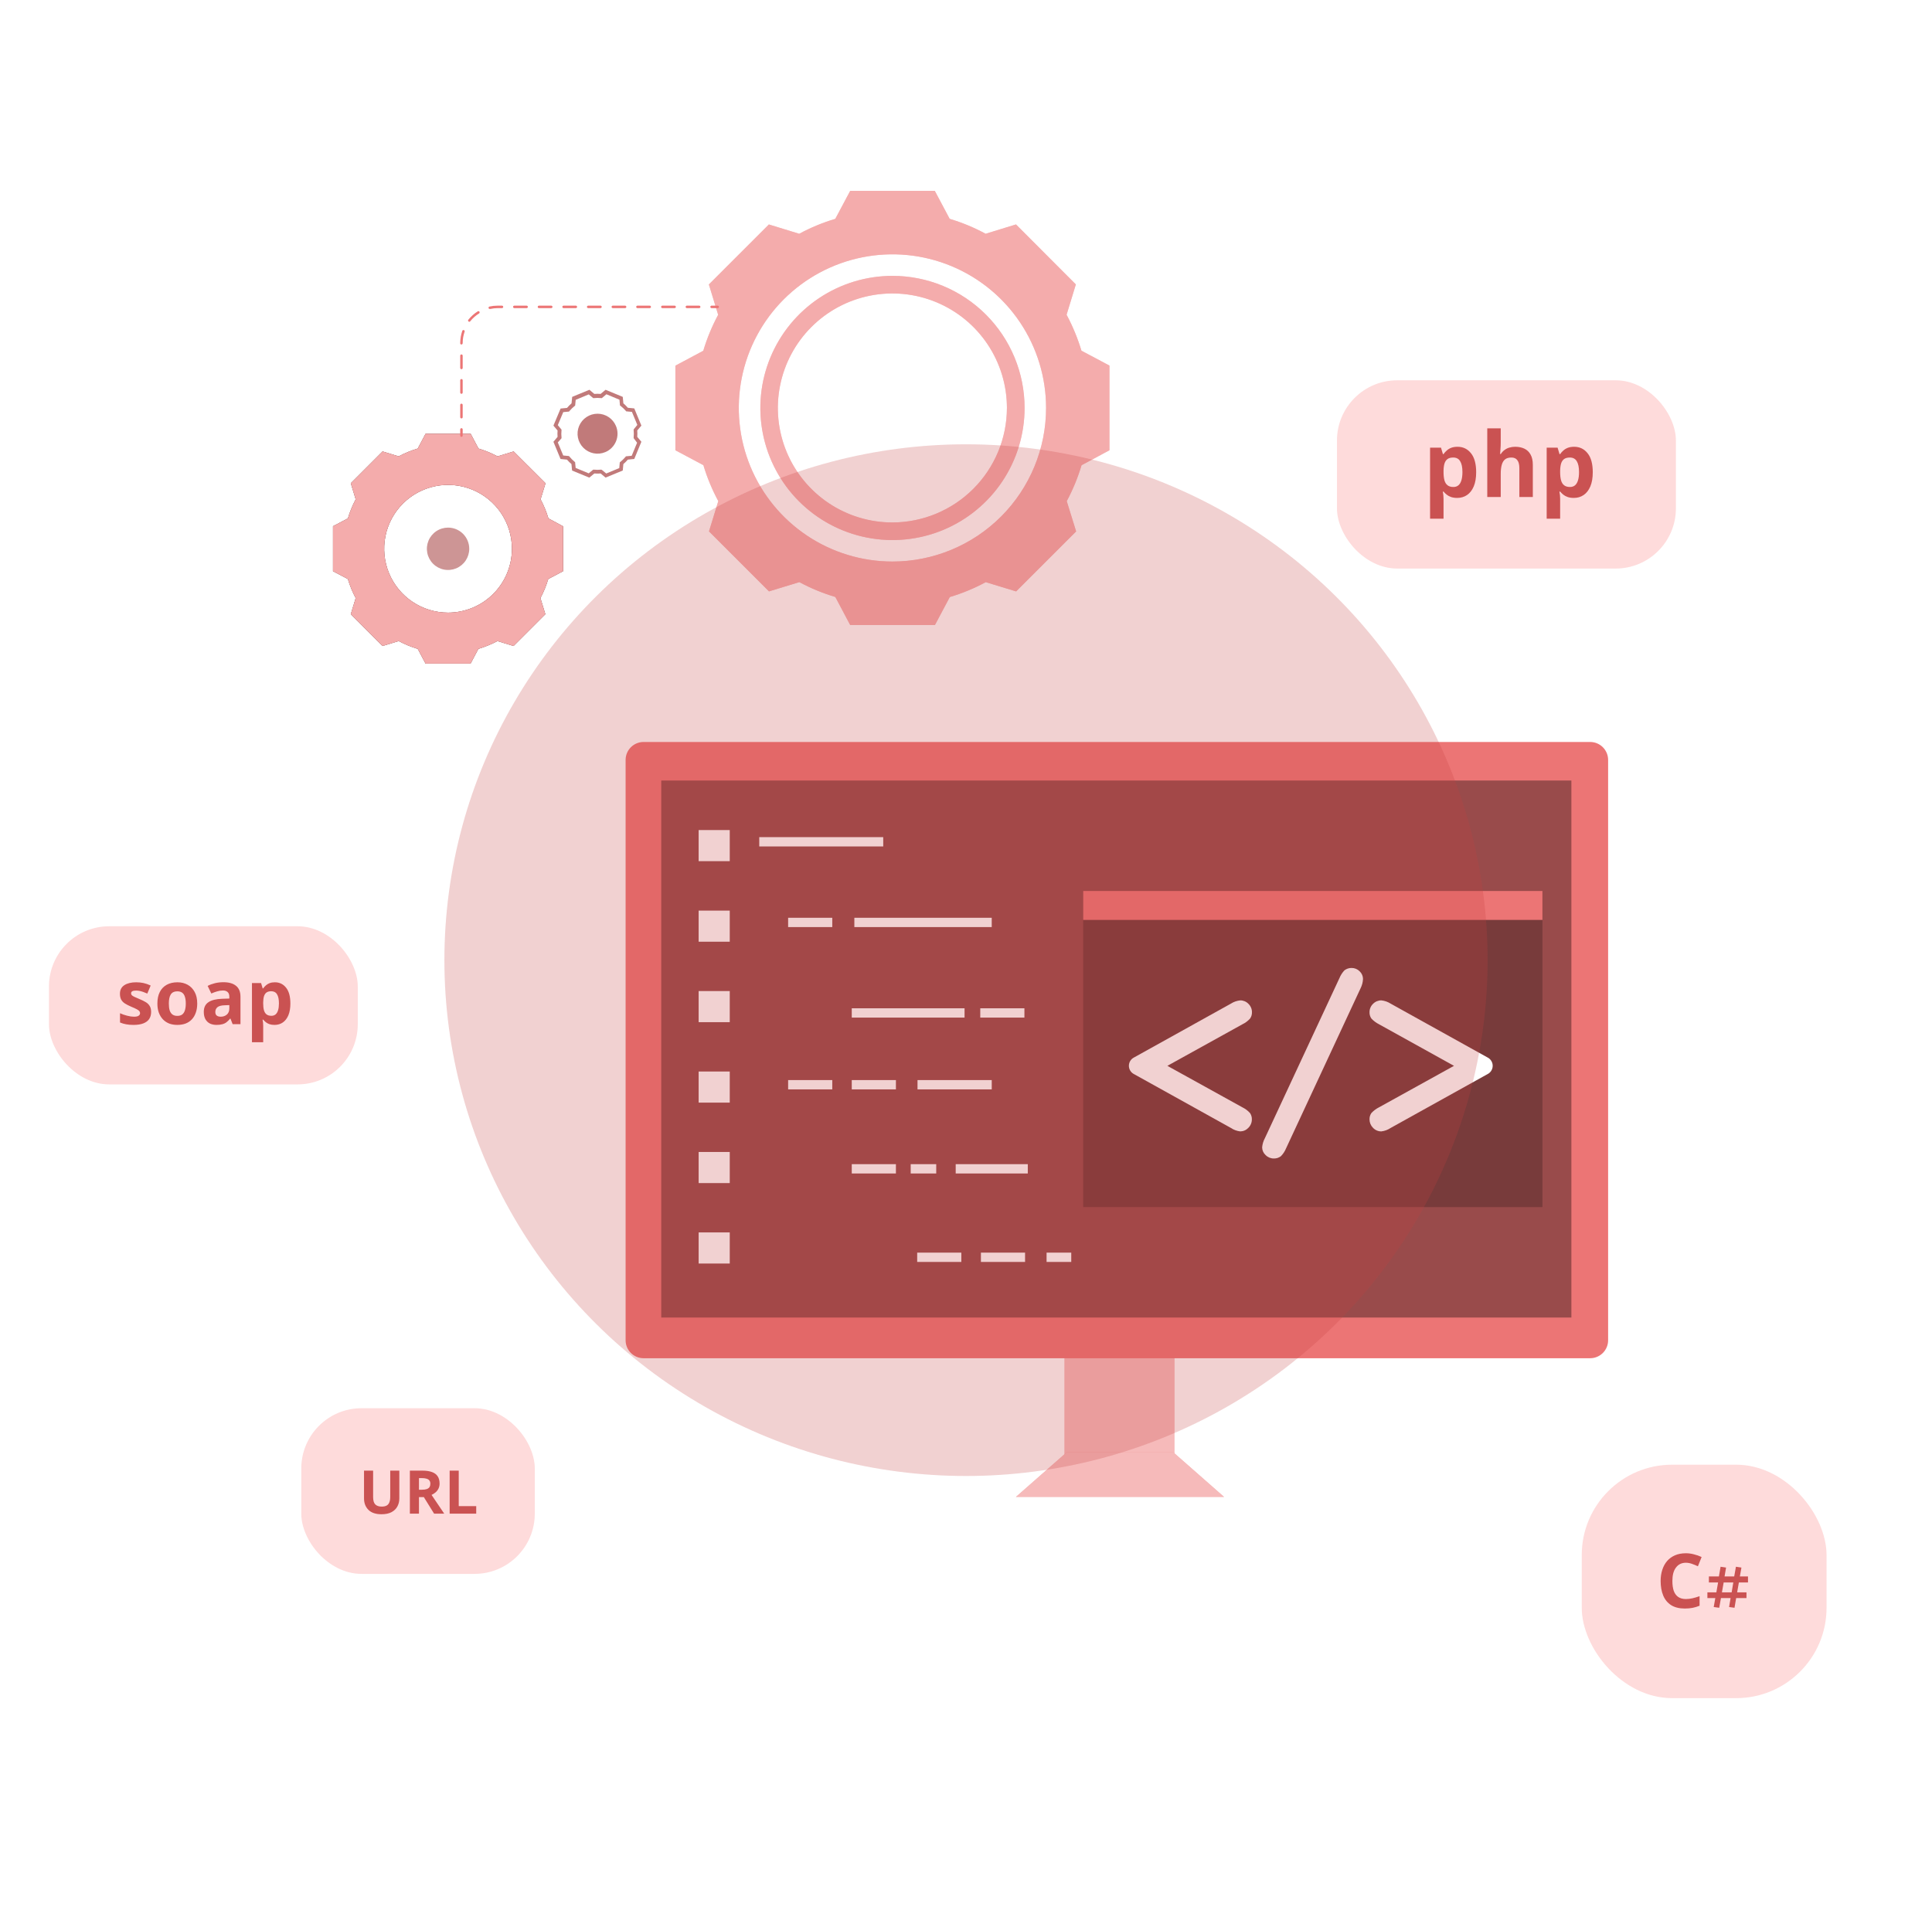 <svg width="513" height="510" viewBox="0 0 513 510" fill="none" xmlns="http://www.w3.org/2000/svg">
<path d="M287.157 93.142C286.158 89.835 284.835 86.636 283.208 83.589L285.667 75.539L269.775 59.606L261.712 62.086C258.675 60.439 255.476 59.111 252.165 58.123L248.217 50.69H225.751L221.795 58.123C218.474 59.112 215.263 60.439 212.214 62.086L204.157 59.613L188.224 75.546L190.69 83.603C189.055 86.646 187.732 89.846 186.742 93.156L179.336 97.112V119.585L186.769 123.54C187.759 126.849 189.084 130.048 190.725 133.086L188.259 141.129L204.192 157.063L212.249 154.603C215.29 156.24 218.491 157.561 221.802 158.545L225.751 165.999H248.251L252.2 158.566C255.508 157.574 258.706 156.248 261.746 154.61L269.81 157.07L285.743 141.136L283.249 133.1C284.875 130.057 286.193 126.859 287.184 123.554L294.59 119.585V97.091L287.157 93.142ZM236.959 149.138C228.891 149.136 221.004 146.742 214.296 142.259C207.588 137.775 202.36 131.403 199.273 123.948C196.187 116.494 195.38 108.291 196.955 100.378C198.53 92.465 202.416 85.196 208.121 79.491C213.827 73.787 221.096 69.902 229.01 68.328C236.923 66.754 245.126 67.563 252.58 70.651C260.034 73.739 266.405 78.968 270.888 85.677C275.37 92.385 277.763 100.273 277.763 108.341C277.761 119.162 273.461 129.538 265.809 137.189C258.157 144.84 247.78 149.138 236.959 149.138Z" fill="#EC7575"/>
<path d="M236.962 73.267C230.024 73.27 223.243 75.33 217.476 79.186C211.708 83.043 207.214 88.522 204.561 94.933C201.908 101.343 201.215 108.397 202.57 115.201C203.925 122.005 207.268 128.255 212.174 133.159C217.081 138.064 223.332 141.404 230.137 142.756C236.942 144.109 243.995 143.413 250.404 140.758C256.813 138.102 262.292 133.606 266.146 127.837C270 122.068 272.057 115.286 272.057 108.348C272.057 103.74 271.149 99.177 269.385 94.92C267.621 90.663 265.036 86.795 261.777 83.537C258.518 80.279 254.649 77.696 250.391 75.933C246.133 74.171 241.57 73.265 236.962 73.267ZM236.962 138.76C230.947 138.762 225.067 136.979 220.065 133.639C215.063 130.298 211.164 125.549 208.861 119.993C206.557 114.436 205.954 108.322 207.126 102.422C208.298 96.522 211.193 91.103 215.446 86.849C219.698 82.594 225.116 79.697 231.015 78.522C236.914 77.347 243.029 77.948 248.587 80.249C254.144 82.549 258.895 86.446 262.238 91.447C265.581 96.447 267.366 102.326 267.367 108.341C267.351 116.402 264.142 124.127 258.444 129.828C252.746 135.528 245.022 138.74 236.962 138.76Z" fill="#EC7575"/>
<path opacity="0.4" d="M287.157 93.142C286.158 89.835 284.835 86.636 283.208 83.589L285.667 75.539L269.775 59.606L261.712 62.086C258.675 60.439 255.476 59.111 252.165 58.123L248.217 50.69H225.751L221.795 58.123C218.474 59.112 215.263 60.439 212.214 62.086L204.157 59.613L188.224 75.546L190.69 83.603C189.055 86.646 187.732 89.846 186.742 93.156L179.336 97.112V119.585L186.769 123.54C187.759 126.849 189.084 130.048 190.725 133.086L188.259 141.129L204.192 157.063L212.249 154.603C215.29 156.24 218.491 157.561 221.802 158.545L225.751 165.999H248.251L252.2 158.566C255.508 157.574 258.706 156.248 261.746 154.61L269.81 157.07L285.743 141.136L283.249 133.1C284.875 130.057 286.193 126.859 287.184 123.554L294.59 119.585V97.091L287.157 93.142ZM236.959 149.138C228.891 149.136 221.004 146.742 214.296 142.259C207.588 137.775 202.36 131.403 199.273 123.948C196.187 116.494 195.38 108.291 196.955 100.378C198.53 92.465 202.416 85.196 208.121 79.491C213.827 73.787 221.096 69.902 229.01 68.328C236.923 66.754 245.126 67.563 252.58 70.651C260.034 73.739 266.405 78.968 270.888 85.677C275.37 92.385 277.763 100.273 277.763 108.341C277.761 119.162 273.461 129.538 265.809 137.189C258.157 144.84 247.78 149.138 236.959 149.138Z" fill="white"/>
<path opacity="0.4" d="M236.962 73.267C230.024 73.27 223.243 75.33 217.476 79.186C211.708 83.043 207.214 88.522 204.561 94.933C201.908 101.343 201.215 108.397 202.57 115.201C203.925 122.005 207.268 128.255 212.174 133.159C217.081 138.064 223.332 141.404 230.137 142.756C236.942 144.109 243.995 143.413 250.404 140.758C256.813 138.102 262.292 133.606 266.146 127.837C270 122.068 272.057 115.286 272.057 108.348C272.057 103.74 271.149 99.177 269.385 94.92C267.621 90.663 265.036 86.795 261.777 83.537C258.518 80.279 254.649 77.696 250.391 75.933C246.133 74.171 241.57 73.265 236.962 73.267ZM236.962 138.76C230.947 138.762 225.067 136.979 220.065 133.639C215.063 130.298 211.164 125.549 208.861 119.993C206.557 114.436 205.954 108.322 207.126 102.422C208.298 96.522 211.193 91.103 215.446 86.849C219.698 82.594 225.116 79.697 231.015 78.522C236.914 77.347 243.029 77.948 248.587 80.249C254.144 82.549 258.895 86.446 262.238 91.447C265.581 96.447 267.366 102.326 267.367 108.341C267.351 116.402 264.142 124.127 258.444 129.828C252.746 135.528 245.022 138.74 236.962 138.76Z" fill="white"/>
<path d="M145.616 137.68C145.094 135.926 144.398 134.23 143.538 132.616L144.847 128.341L136.388 119.897L132.114 121.206C130.5 120.346 128.803 119.649 127.05 119.128L124.972 115.207H113.001L110.923 119.128C109.169 119.649 107.473 120.346 105.859 121.206L101.584 119.897L93.147 128.341L94.449 132.616C93.591 134.231 92.895 135.927 92.371 137.68L88.422 139.758V151.701L92.371 153.779C92.892 155.532 93.589 157.229 94.449 158.843L93.147 163.118L101.584 171.562L105.859 170.253C107.474 171.11 109.171 171.806 110.923 172.331L113.001 176.245H124.944L127.022 172.331C128.774 171.806 130.471 171.11 132.086 170.253L136.361 171.562L144.805 163.118L143.496 158.843C144.356 157.229 145.052 155.532 145.574 153.779L149.516 151.701V139.779L145.616 137.68ZM118.972 162.709C115.617 162.709 112.337 161.714 109.547 159.85C106.757 157.985 104.582 155.336 103.298 152.236C102.014 149.136 101.678 145.724 102.333 142.433C102.987 139.142 104.603 136.119 106.976 133.747C109.349 131.374 112.372 129.758 115.663 129.104C118.954 128.449 122.365 128.785 125.465 130.069C128.565 131.353 131.215 133.528 133.079 136.318C134.943 139.108 135.938 142.388 135.938 145.743C135.936 150.242 134.148 154.556 130.967 157.738C127.786 160.919 123.471 162.707 118.972 162.709Z" fill="#472323"/>
<path d="M145.616 137.68C145.094 135.926 144.398 134.23 143.538 132.616L144.847 128.341L136.388 119.897L132.114 121.206C130.5 120.346 128.803 119.649 127.05 119.128L124.972 115.207H113.001L110.923 119.128C109.169 119.649 107.473 120.346 105.859 121.206L101.584 119.897L93.147 128.341L94.449 132.616C93.591 134.231 92.895 135.927 92.371 137.68L88.422 139.758V151.701L92.371 153.779C92.892 155.532 93.589 157.229 94.449 158.843L93.147 163.118L101.584 171.562L105.859 170.253C107.474 171.11 109.171 171.806 110.923 172.331L113.001 176.245H124.944L127.022 172.331C128.774 171.806 130.471 171.11 132.086 170.253L136.361 171.562L144.805 163.118L143.496 158.843C144.356 157.229 145.052 155.532 145.574 153.779L149.516 151.701V139.779L145.616 137.68ZM118.972 162.709C115.617 162.709 112.337 161.714 109.547 159.85C106.757 157.985 104.582 155.336 103.298 152.236C102.014 149.136 101.678 145.724 102.333 142.433C102.987 139.142 104.603 136.119 106.976 133.747C109.349 131.374 112.372 129.758 115.663 129.104C118.954 128.449 122.365 128.785 125.465 130.069C128.565 131.353 131.215 133.528 133.079 136.318C134.943 139.108 135.938 142.388 135.938 145.743C135.936 150.242 134.148 154.556 130.967 157.738C127.786 160.919 123.471 162.707 118.972 162.709Z" fill="#EC7575"/>
<path d="M118.973 140.125C117.86 140.125 116.773 140.455 115.848 141.073C114.923 141.691 114.202 142.57 113.776 143.598C113.35 144.625 113.239 145.756 113.456 146.848C113.673 147.939 114.209 148.941 114.995 149.728C115.782 150.514 116.784 151.05 117.875 151.267C118.967 151.484 120.098 151.373 121.126 150.947C122.153 150.521 123.032 149.8 123.65 148.875C124.268 147.95 124.598 146.863 124.598 145.75C124.598 144.258 124.005 142.828 122.95 141.773C121.896 140.718 120.465 140.125 118.973 140.125Z" fill="#C17A7A"/>
<path opacity="0.4" d="M145.616 137.68C145.094 135.926 144.398 134.23 143.538 132.616L144.847 128.341L136.388 119.897L132.114 121.206C130.5 120.346 128.803 119.649 127.05 119.128L124.972 115.207H113.001L110.923 119.128C109.169 119.649 107.473 120.346 105.859 121.206L101.584 119.897L93.147 128.341L94.449 132.616C93.591 134.231 92.895 135.927 92.371 137.68L88.422 139.758V151.701L92.371 153.779C92.892 155.532 93.589 157.229 94.449 158.843L93.147 163.118L101.584 171.562L105.859 170.253C107.474 171.11 109.171 171.806 110.923 172.331L113.001 176.245H124.944L127.022 172.331C128.774 171.806 130.471 171.11 132.086 170.253L136.361 171.562L144.805 163.118L143.496 158.843C144.356 157.229 145.052 155.532 145.574 153.779L149.516 151.701V139.779L145.616 137.68ZM118.972 162.709C115.617 162.709 112.337 161.714 109.547 159.85C106.757 157.985 104.582 155.336 103.298 152.236C102.014 149.136 101.678 145.724 102.333 142.433C102.987 139.142 104.603 136.119 106.976 133.747C109.349 131.374 112.372 129.758 115.663 129.104C118.954 128.449 122.365 128.785 125.465 130.069C128.565 131.353 131.215 133.528 133.079 136.318C134.943 139.108 135.938 142.388 135.938 145.743C135.936 150.242 134.148 154.556 130.967 157.738C127.786 160.919 123.471 162.707 118.972 162.709Z" fill="white"/>
<path opacity="0.2" d="M118.878 139.592C117.576 139.592 116.303 139.954 115.22 140.633C114.137 141.311 113.293 142.275 112.794 143.403C112.296 144.532 112.165 145.773 112.42 146.97C112.674 148.168 113.301 149.268 114.222 150.132C115.143 150.995 116.316 151.583 117.594 151.821C118.871 152.059 120.195 151.937 121.398 151.47C122.602 151.003 123.63 150.211 124.354 149.196C125.077 148.181 125.464 146.987 125.464 145.766C125.464 144.129 124.77 142.558 123.535 141.401C122.3 140.243 120.625 139.592 118.878 139.592Z" fill="white"/>
<path d="M156.475 126.851L151.902 124.967L151.736 123.249C151.309 122.888 150.91 122.494 150.545 122.071L148.84 121.898L146.949 117.333L148.051 116.023C148.002 115.463 148.002 114.9 148.051 114.34L146.949 113.038L148.854 108.5L150.558 108.334C150.929 107.897 151.332 107.49 151.764 107.114L151.93 105.403L156.502 103.519L157.805 104.614C158.365 104.572 158.928 104.572 159.488 104.614L160.79 103.519L165.363 105.403L165.522 107.114C165.946 107.481 166.345 107.877 166.714 108.299L168.418 108.465L170.302 113.031L169.207 114.333C169.256 114.893 169.256 115.456 169.207 116.016L170.302 117.326L168.418 121.891L166.714 122.064C166.348 122.49 165.95 122.886 165.522 123.249L165.363 124.96L160.79 126.844L159.488 125.75C158.93 125.791 158.37 125.791 157.812 125.75L156.475 126.851ZM159.786 124.773L160.971 125.75L164.434 124.316L164.573 122.785L164.739 122.66C165.225 122.266 165.673 121.828 166.076 121.351L166.201 121.191L167.732 121.046L169.166 117.582L168.251 116.363V116.162C168.314 115.533 168.314 114.899 168.251 114.271V114.042L169.228 112.85L167.794 109.387L166.27 109.248L166.139 109.082C165.731 108.614 165.279 108.187 164.788 107.807L164.621 107.676L164.483 106.152L161.019 104.711L159.814 105.729H159.613C158.984 105.66 158.35 105.66 157.722 105.729H157.514L156.329 104.745L152.865 106.186L152.72 107.71L152.567 107.842C152.076 108.229 151.626 108.666 151.224 109.144L151.092 109.31L149.561 109.449L148.113 112.913L149.097 114.097V114.298C149.027 114.927 149.027 115.561 149.097 116.19V116.397L148.113 117.506L149.554 120.97L151.078 121.115L151.21 121.267C151.607 121.761 152.055 122.211 152.547 122.611L152.706 122.736L152.852 124.274L156.315 125.708L157.507 124.731H157.708C158.337 124.794 158.97 124.794 159.599 124.731L159.786 124.773Z" fill="#C17A7A"/>
<path d="M160.698 120.083C159.728 120.486 158.661 120.592 157.631 120.388C156.601 120.184 155.655 119.68 154.912 118.938C154.169 118.196 153.663 117.25 153.458 116.22C153.253 115.191 153.357 114.123 153.759 113.153C154.161 112.183 154.841 111.354 155.714 110.771C156.587 110.187 157.613 109.876 158.663 109.876C159.713 109.877 160.74 110.188 161.612 110.772C162.485 111.356 163.165 112.185 163.566 113.156C163.833 113.799 163.971 114.488 163.972 115.184C163.972 115.88 163.836 116.569 163.57 117.212C163.305 117.855 162.915 118.44 162.423 118.933C161.932 119.425 161.348 119.816 160.705 120.083H160.698Z" fill="#C17A7A"/>
<path d="M122.529 116.024C122.442 116.024 122.36 115.989 122.298 115.928C122.237 115.867 122.203 115.784 122.203 115.698V114.042C122.203 113.956 122.237 113.873 122.298 113.812C122.36 113.751 122.442 113.717 122.529 113.717C122.615 113.717 122.698 113.751 122.759 113.812C122.82 113.873 122.854 113.956 122.854 114.042V115.67C122.858 115.715 122.853 115.761 122.838 115.803C122.823 115.846 122.8 115.886 122.769 115.919C122.739 115.952 122.701 115.978 122.66 115.997C122.619 116.015 122.574 116.024 122.529 116.024Z" fill="#EC7575"/>
<path d="M122.529 111.126C122.442 111.126 122.36 111.092 122.298 111.031C122.237 110.97 122.203 110.887 122.203 110.801V107.531C122.203 107.444 122.237 107.362 122.298 107.3C122.36 107.239 122.442 107.205 122.529 107.205C122.615 107.205 122.698 107.239 122.759 107.3C122.82 107.362 122.854 107.444 122.854 107.531V110.801C122.854 110.887 122.82 110.97 122.759 111.031C122.698 111.092 122.615 111.126 122.529 111.126ZM122.529 104.587C122.442 104.587 122.36 104.552 122.298 104.491C122.237 104.43 122.203 104.347 122.203 104.261V100.991C122.203 100.905 122.237 100.822 122.298 100.761C122.36 100.7 122.442 100.665 122.529 100.665C122.615 100.665 122.698 100.7 122.759 100.761C122.82 100.822 122.854 100.905 122.854 100.991V104.261C122.854 104.347 122.82 104.43 122.759 104.491C122.698 104.552 122.615 104.587 122.529 104.587ZM122.529 98.054C122.442 98.052 122.359 98.016 122.298 97.954C122.237 97.892 122.203 97.808 122.203 97.721V94.458C122.203 94.372 122.237 94.289 122.298 94.228C122.36 94.167 122.442 94.133 122.529 94.133C122.615 94.133 122.698 94.167 122.759 94.228C122.82 94.289 122.854 94.372 122.854 94.458V97.721C122.854 97.808 122.82 97.892 122.759 97.954C122.699 98.016 122.616 98.052 122.529 98.054ZM122.529 91.493C122.487 91.496 122.445 91.49 122.406 91.476C122.366 91.462 122.33 91.44 122.3 91.412C122.269 91.383 122.245 91.349 122.228 91.31C122.212 91.272 122.203 91.23 122.203 91.189V91.14C122.203 90.027 122.388 88.922 122.75 87.87C122.78 87.79 122.84 87.723 122.918 87.686C122.995 87.648 123.084 87.642 123.166 87.669C123.207 87.683 123.245 87.704 123.278 87.732C123.31 87.761 123.337 87.795 123.356 87.834C123.374 87.873 123.385 87.915 123.387 87.958C123.389 88.002 123.382 88.045 123.367 88.085C123.027 89.068 122.853 90.1 122.854 91.14C122.855 91.229 122.821 91.315 122.761 91.381C122.7 91.446 122.618 91.486 122.529 91.493ZM124.607 85.453C124.534 85.454 124.463 85.429 124.406 85.383C124.372 85.357 124.344 85.324 124.323 85.287C124.302 85.25 124.289 85.209 124.284 85.166C124.279 85.124 124.282 85.081 124.293 85.039C124.305 84.998 124.324 84.96 124.351 84.926C125.055 84.044 125.903 83.288 126.858 82.689C126.895 82.666 126.935 82.65 126.978 82.643C127.02 82.636 127.063 82.638 127.105 82.647C127.147 82.657 127.186 82.675 127.221 82.7C127.256 82.724 127.286 82.756 127.309 82.792C127.331 82.829 127.347 82.869 127.354 82.912C127.361 82.954 127.36 82.997 127.35 83.039C127.34 83.081 127.323 83.12 127.298 83.155C127.273 83.19 127.241 83.22 127.205 83.243C126.312 83.797 125.52 84.5 124.863 85.321C124.814 85.387 124.743 85.434 124.662 85.453H124.607ZM130.045 82.058C129.964 82.059 129.886 82.029 129.826 81.975C129.766 81.922 129.728 81.848 129.719 81.767C129.71 81.687 129.732 81.606 129.779 81.541C129.827 81.476 129.897 81.43 129.976 81.414C130.685 81.256 131.41 81.177 132.137 81.178H133.294C133.337 81.178 133.379 81.187 133.419 81.203C133.458 81.219 133.494 81.243 133.524 81.274C133.555 81.304 133.579 81.34 133.595 81.379C133.611 81.419 133.62 81.461 133.62 81.504C133.62 81.547 133.611 81.589 133.595 81.628C133.579 81.668 133.555 81.704 133.524 81.734C133.494 81.764 133.458 81.788 133.419 81.805C133.379 81.821 133.337 81.829 133.294 81.829H132.227C131.547 81.83 130.869 81.904 130.204 82.051L130.045 82.058ZM185.597 81.829H182.383C182.297 81.829 182.214 81.795 182.153 81.734C182.092 81.673 182.057 81.59 182.057 81.504C182.057 81.418 182.092 81.335 182.153 81.274C182.214 81.213 182.297 81.178 182.383 81.178H185.653C185.695 81.178 185.738 81.187 185.777 81.203C185.817 81.219 185.853 81.243 185.883 81.274C185.913 81.304 185.937 81.34 185.954 81.379C185.97 81.419 185.978 81.461 185.978 81.504C185.978 81.547 185.97 81.589 185.954 81.628C185.937 81.668 185.913 81.704 185.883 81.734C185.853 81.764 185.817 81.788 185.777 81.805C185.738 81.821 185.695 81.829 185.653 81.829H185.597ZM179.058 81.829H175.871C175.828 81.829 175.786 81.821 175.746 81.805C175.707 81.788 175.671 81.764 175.641 81.734C175.611 81.704 175.587 81.668 175.57 81.628C175.554 81.589 175.545 81.547 175.545 81.504C175.545 81.461 175.554 81.419 175.57 81.379C175.587 81.34 175.611 81.304 175.641 81.274C175.671 81.243 175.707 81.219 175.746 81.203C175.786 81.187 175.828 81.178 175.871 81.178H179.134C179.177 81.178 179.219 81.187 179.258 81.203C179.298 81.219 179.334 81.243 179.364 81.274C179.394 81.304 179.418 81.34 179.435 81.379C179.451 81.419 179.459 81.461 179.459 81.504C179.459 81.547 179.451 81.589 179.435 81.628C179.418 81.668 179.394 81.704 179.364 81.734C179.334 81.764 179.298 81.788 179.258 81.805C179.219 81.821 179.177 81.829 179.134 81.829H179.058ZM172.525 81.829H169.255C169.169 81.829 169.086 81.795 169.025 81.734C168.964 81.673 168.93 81.59 168.93 81.504C168.93 81.418 168.964 81.335 169.025 81.274C169.086 81.213 169.169 81.178 169.255 81.178H172.525C172.568 81.178 172.61 81.187 172.65 81.203C172.689 81.219 172.725 81.243 172.755 81.274C172.785 81.304 172.809 81.34 172.826 81.379C172.842 81.419 172.851 81.461 172.851 81.504C172.851 81.547 172.842 81.589 172.826 81.628C172.809 81.668 172.785 81.704 172.755 81.734C172.725 81.764 172.689 81.788 172.65 81.805C172.61 81.821 172.568 81.829 172.525 81.829ZM165.985 81.829H162.716C162.629 81.829 162.546 81.795 162.485 81.734C162.424 81.673 162.39 81.59 162.39 81.504C162.39 81.418 162.424 81.335 162.485 81.274C162.546 81.213 162.629 81.178 162.716 81.178H165.985C166.028 81.178 166.07 81.187 166.11 81.203C166.149 81.219 166.185 81.243 166.216 81.274C166.246 81.304 166.27 81.34 166.286 81.379C166.303 81.419 166.311 81.461 166.311 81.504C166.311 81.547 166.303 81.589 166.286 81.628C166.27 81.668 166.246 81.704 166.216 81.734C166.185 81.764 166.149 81.788 166.11 81.805C166.07 81.821 166.028 81.829 165.985 81.829ZM159.446 81.829H156.176C156.09 81.829 156.007 81.795 155.946 81.734C155.885 81.673 155.85 81.59 155.85 81.504C155.85 81.418 155.885 81.335 155.946 81.274C156.007 81.213 156.09 81.178 156.176 81.178H159.446C159.488 81.178 159.531 81.187 159.57 81.203C159.61 81.219 159.646 81.243 159.676 81.274C159.706 81.304 159.73 81.34 159.747 81.379C159.763 81.419 159.771 81.461 159.771 81.504C159.771 81.547 159.763 81.589 159.747 81.628C159.73 81.668 159.706 81.704 159.676 81.734C159.646 81.764 159.61 81.788 159.57 81.805C159.531 81.821 159.488 81.829 159.446 81.829ZM152.906 81.829H149.643C149.6 81.829 149.558 81.821 149.519 81.805C149.479 81.788 149.443 81.764 149.413 81.734C149.383 81.704 149.359 81.668 149.342 81.628C149.326 81.589 149.318 81.547 149.318 81.504C149.318 81.461 149.326 81.419 149.342 81.379C149.359 81.34 149.383 81.304 149.413 81.274C149.443 81.243 149.479 81.219 149.519 81.203C149.558 81.187 149.6 81.178 149.643 81.178H152.906C152.949 81.178 152.991 81.187 153.031 81.203C153.07 81.219 153.106 81.243 153.136 81.274C153.167 81.304 153.191 81.34 153.207 81.379C153.223 81.419 153.232 81.461 153.232 81.504C153.232 81.547 153.223 81.589 153.207 81.628C153.191 81.668 153.167 81.704 153.136 81.734C153.106 81.764 153.07 81.788 153.031 81.805C152.991 81.821 152.949 81.829 152.906 81.829ZM146.373 81.829H143.104C143.017 81.829 142.934 81.795 142.873 81.734C142.812 81.673 142.778 81.59 142.778 81.504C142.778 81.418 142.812 81.335 142.873 81.274C142.934 81.213 143.017 81.178 143.104 81.178H146.373C146.416 81.178 146.459 81.187 146.498 81.203C146.538 81.219 146.573 81.243 146.604 81.274C146.634 81.304 146.658 81.34 146.674 81.379C146.691 81.419 146.699 81.461 146.699 81.504C146.699 81.547 146.691 81.589 146.674 81.628C146.658 81.668 146.634 81.704 146.604 81.734C146.573 81.764 146.538 81.788 146.498 81.805C146.459 81.821 146.416 81.829 146.373 81.829ZM139.834 81.829H136.564C136.478 81.829 136.395 81.795 136.334 81.734C136.273 81.673 136.238 81.59 136.238 81.504C136.238 81.418 136.273 81.335 136.334 81.274C136.395 81.213 136.478 81.178 136.564 81.178H139.834C139.877 81.178 139.919 81.187 139.958 81.203C139.998 81.219 140.034 81.243 140.064 81.274C140.094 81.304 140.118 81.34 140.135 81.379C140.151 81.419 140.159 81.461 140.159 81.504C140.159 81.547 140.151 81.589 140.135 81.628C140.118 81.668 140.094 81.704 140.064 81.734C140.034 81.764 139.998 81.788 139.958 81.805C139.919 81.821 139.877 81.829 139.834 81.829Z" fill="#EC7575"/>
<path d="M190.574 81.829H188.939C188.853 81.829 188.77 81.795 188.709 81.734C188.648 81.673 188.613 81.59 188.613 81.504C188.613 81.418 188.648 81.335 188.709 81.274C188.77 81.213 188.853 81.178 188.939 81.178H190.574C190.66 81.178 190.743 81.213 190.804 81.274C190.865 81.335 190.899 81.418 190.899 81.504C190.899 81.59 190.865 81.673 190.804 81.734C190.743 81.795 190.66 81.829 190.574 81.829Z" fill="#EC7575"/>
<path d="M311.829 337.255H282.672V396.485H311.829V337.255Z" fill="#EC7575"/>
<path opacity="0.5" d="M311.829 337.255H282.672V396.485H311.829V337.255Z" fill="white"/>
<path d="M325.014 397.548H269.766L283.244 385.702H311.536L325.014 397.548Z" fill="#EC7575"/>
<path opacity="0.5" d="M325.014 397.548H269.766L283.244 385.702H311.536L325.014 397.548Z" fill="white"/>
<path d="M422.228 197.056H170.89C168.254 197.056 166.117 199.193 166.117 201.829V355.95C166.117 358.587 168.254 360.723 170.89 360.723H422.228C424.864 360.723 427.001 358.587 427.001 355.95V201.829C427.001 199.193 424.864 197.056 422.228 197.056Z" fill="#EC7575"/>
<path opacity="0.5" d="M417.25 207.293H175.582V349.915H417.25V207.293Z" fill="#472323"/>
<path opacity="0.4" d="M409.56 236.625H287.613V320.586H409.56V236.625Z" fill="#472323"/>
<path d="M409.56 236.625H287.613V244.317H409.56V236.625Z" fill="#EC7575"/>
<path d="M309.973 283.07L329.906 294.1C330.667 294.466 331.347 294.979 331.91 295.608C332.249 296.102 332.422 296.691 332.404 297.29C332.405 297.709 332.323 298.124 332.162 298.51C332 298.897 331.763 299.247 331.464 299.541C331.188 299.835 330.855 300.071 330.485 300.232C330.116 300.394 329.716 300.478 329.313 300.48C328.427 300.38 327.578 300.066 326.84 299.565L301.12 285.271C300.708 285.066 300.362 284.75 300.12 284.359C299.878 283.968 299.75 283.518 299.75 283.058C299.75 282.598 299.878 282.147 300.12 281.756C300.362 281.365 300.708 281.049 301.12 280.844L326.84 266.55C327.584 266.07 328.432 265.774 329.313 265.684C329.719 265.678 330.122 265.757 330.497 265.914C330.871 266.072 331.209 266.305 331.489 266.599C331.789 266.887 332.028 267.232 332.189 267.615C332.351 267.998 332.433 268.41 332.429 268.825C332.45 269.425 332.277 270.015 331.934 270.507C331.372 271.136 330.691 271.649 329.931 272.015L309.973 283.07Z" fill="white"/>
<path d="M361.273 262.468L341.489 304.98C341.172 305.752 340.71 306.458 340.128 307.057C339.593 307.476 338.928 307.694 338.249 307.675C337.845 307.682 337.444 307.606 337.07 307.453C336.696 307.3 336.356 307.073 336.073 306.785C335.782 306.527 335.548 306.211 335.386 305.858C335.224 305.504 335.138 305.121 335.133 304.732C335.204 303.865 335.457 303.023 335.875 302.259L355.659 259.772C355.969 259.014 356.413 258.319 356.97 257.719C357.514 257.296 358.185 257.069 358.874 257.076C359.275 257.071 359.672 257.147 360.042 257.3C360.412 257.453 360.747 257.68 361.026 257.967C361.306 258.225 361.529 258.539 361.682 258.888C361.836 259.237 361.915 259.614 361.916 259.995C361.88 260.855 361.661 261.699 361.273 262.468Z" fill="white"/>
<path d="M386.077 283.07L366.144 272.015C365.392 271.635 364.714 271.125 364.141 270.507C363.798 270.015 363.625 269.424 363.646 268.825C363.643 268.41 363.724 267.998 363.886 267.615C364.047 267.232 364.286 266.886 364.586 266.599C364.872 266.305 365.214 266.073 365.592 265.915C365.971 265.758 366.377 265.679 366.787 265.684C367.667 265.778 368.514 266.074 369.26 266.55L394.98 280.844C395.392 281.049 395.738 281.365 395.98 281.756C396.222 282.147 396.35 282.598 396.35 283.058C396.35 283.517 396.222 283.968 395.98 284.359C395.738 284.75 395.392 285.066 394.98 285.271L369.26 299.565C368.519 300.061 367.672 300.374 366.787 300.48C366.369 300.485 365.955 300.402 365.571 300.236C365.188 300.07 364.843 299.824 364.561 299.516C364.269 299.224 364.037 298.877 363.88 298.495C363.723 298.113 363.644 297.703 363.646 297.29C363.628 296.691 363.802 296.102 364.141 295.608C364.714 294.991 365.392 294.48 366.144 294.1L386.077 283.07Z" fill="white"/>
<path d="M193.768 220.451H185.508V228.711H193.768V220.451Z" fill="white"/>
<path d="M193.768 241.844H185.508V250.104H193.768V241.844Z" fill="white"/>
<path d="M193.768 263.21H185.508V271.471H193.768V263.21Z" fill="white"/>
<path d="M193.768 284.578H185.508V292.838H193.768V284.578Z" fill="white"/>
<path d="M193.768 305.946H185.508V314.206H193.768V305.946Z" fill="white"/>
<path d="M193.768 327.312H185.508V335.573H193.768V327.312Z" fill="white"/>
<path d="M234.522 222.331H201.605V224.804H234.522V222.331Z" fill="white"/>
<path d="M220.992 243.747H209.27V246.22H220.992V243.747Z" fill="white"/>
<path d="M272.011 267.785H260.289V270.258H272.011V267.785Z" fill="white"/>
<path d="M220.992 286.852H209.27V289.325H220.992V286.852Z" fill="white"/>
<path d="M237.89 286.852H226.168V289.325H237.89V286.852Z" fill="white"/>
<path d="M256.117 267.785H226.168V270.258H256.117V267.785Z" fill="white"/>
<path d="M263.335 286.852H243.625V289.325H263.335V286.852Z" fill="white"/>
<path d="M255.261 332.679H243.539V335.152H255.261V332.679Z" fill="white"/>
<path d="M272.183 332.679H260.461V335.152H272.183V332.679Z" fill="white"/>
<path d="M284.448 332.679H277.895V335.152H284.448V332.679Z" fill="white"/>
<path d="M263.333 243.747H226.855V246.22H263.333V243.747Z" fill="white"/>
<path d="M237.89 309.184H226.168V311.657H237.89V309.184Z" fill="white"/>
<path d="M248.593 309.184H241.816V311.657H248.593V309.184Z" fill="white"/>
<path d="M272.907 309.184H253.766V311.657H272.907V309.184Z" fill="white"/>
<g filter="url(#filter0_f_357_1108)">
<ellipse cx="256.5" cy="255" rx="138.5" ry="137" fill="#C44242" fill-opacity="0.24"/>
</g>
<rect x="355" y="101" width="90" height="50" rx="16" fill="#FEDBDB"/>
<path d="M387.02 118.656C388.492 118.656 389.684 119.232 390.596 120.384C391.508 121.52 391.964 123.2 391.964 125.424C391.964 126.912 391.748 128.168 391.316 129.192C390.884 130.2 390.292 130.96 389.54 131.472C388.788 131.984 387.916 132.24 386.924 132.24C386.3 132.24 385.756 132.16 385.292 132C384.844 131.84 384.46 131.632 384.14 131.376C383.82 131.12 383.54 130.848 383.3 130.56H383.108C383.172 130.864 383.22 131.184 383.252 131.52C383.284 131.84 383.3 132.16 383.3 132.48V137.76H379.724V118.896H382.628L383.132 120.6H383.3C383.54 120.248 383.828 119.928 384.164 119.64C384.5 119.336 384.9 119.096 385.364 118.92C385.844 118.744 386.396 118.656 387.02 118.656ZM385.868 121.512C385.244 121.512 384.748 121.64 384.38 121.896C384.012 122.152 383.74 122.544 383.564 123.072C383.404 123.584 383.316 124.232 383.3 125.016V125.4C383.3 126.248 383.38 126.968 383.54 127.56C383.7 128.136 383.972 128.576 384.356 128.88C384.74 129.184 385.26 129.336 385.916 129.336C386.46 129.336 386.908 129.184 387.26 128.88C387.612 128.576 387.876 128.128 388.052 127.536C388.228 126.944 388.316 126.224 388.316 125.376C388.316 124.096 388.116 123.136 387.716 122.496C387.332 121.84 386.716 121.512 385.868 121.512ZM398.487 117.48C398.487 118.12 398.463 118.736 398.415 119.328C398.383 119.92 398.351 120.336 398.319 120.576H398.511C398.799 120.128 399.135 119.768 399.519 119.496C399.903 119.208 400.327 119 400.791 118.872C401.271 118.728 401.775 118.656 402.303 118.656C403.247 118.656 404.071 118.824 404.775 119.16C405.479 119.496 406.023 120.016 406.407 120.72C406.807 121.424 407.007 122.336 407.007 123.456V132H403.431V124.344C403.431 123.4 403.255 122.696 402.903 122.232C402.567 121.752 402.039 121.512 401.319 121.512C400.599 121.512 400.031 121.68 399.615 122.016C399.215 122.352 398.927 122.84 398.751 123.48C398.575 124.12 398.487 124.904 398.487 125.832V132H394.911V113.76H398.487V117.48ZM417.981 118.656C419.453 118.656 420.645 119.232 421.557 120.384C422.469 121.52 422.924 123.2 422.924 125.424C422.924 126.912 422.709 128.168 422.277 129.192C421.845 130.2 421.253 130.96 420.501 131.472C419.749 131.984 418.877 132.24 417.885 132.24C417.261 132.24 416.717 132.16 416.253 132C415.805 131.84 415.421 131.632 415.101 131.376C414.781 131.12 414.501 130.848 414.261 130.56H414.069C414.133 130.864 414.181 131.184 414.213 131.52C414.245 131.84 414.261 132.16 414.261 132.48V137.76H410.685V118.896H413.589L414.093 120.6H414.261C414.501 120.248 414.789 119.928 415.125 119.64C415.461 119.336 415.861 119.096 416.325 118.92C416.805 118.744 417.357 118.656 417.981 118.656ZM416.829 121.512C416.205 121.512 415.709 121.64 415.341 121.896C414.973 122.152 414.701 122.544 414.525 123.072C414.365 123.584 414.277 124.232 414.261 125.016V125.4C414.261 126.248 414.341 126.968 414.501 127.56C414.661 128.136 414.933 128.576 415.317 128.88C415.701 129.184 416.221 129.336 416.877 129.336C417.421 129.336 417.869 129.184 418.221 128.88C418.573 128.576 418.837 128.128 419.013 127.536C419.189 126.944 419.277 126.224 419.277 125.376C419.277 124.096 419.077 123.136 418.677 122.496C418.293 121.84 417.677 121.512 416.829 121.512Z" fill="#CA5252"/>
<rect x="13" y="246" width="82" height="42" rx="16" fill="#FEDBDB"/>
<path d="M40.129 268.76C40.129 269.493 39.956 270.12 39.609 270.64C39.263 271.147 38.743 271.533 38.049 271.8C37.356 272.067 36.496 272.2 35.469 272.2C34.709 272.2 34.056 272.147 33.509 272.04C32.963 271.947 32.416 271.787 31.869 271.56V269.1C32.456 269.367 33.089 269.587 33.769 269.76C34.449 269.933 35.049 270.02 35.569 270.02C36.156 270.02 36.569 269.933 36.809 269.76C37.063 269.587 37.189 269.36 37.189 269.08C37.189 268.893 37.136 268.727 37.029 268.58C36.936 268.433 36.723 268.267 36.389 268.08C36.056 267.893 35.536 267.653 34.829 267.36C34.149 267.067 33.589 266.78 33.149 266.5C32.709 266.207 32.383 265.86 32.169 265.46C31.956 265.047 31.849 264.533 31.849 263.92C31.849 262.907 32.243 262.147 33.029 261.64C33.816 261.133 34.863 260.88 36.169 260.88C36.849 260.88 37.496 260.947 38.109 261.08C38.723 261.213 39.356 261.433 40.009 261.74L39.109 263.88C38.749 263.72 38.403 263.58 38.069 263.46C37.736 263.34 37.409 263.247 37.089 263.18C36.783 263.113 36.463 263.08 36.129 263.08C35.689 263.08 35.356 263.14 35.129 263.26C34.916 263.38 34.809 263.56 34.809 263.8C34.809 263.973 34.863 264.133 34.969 264.28C35.089 264.413 35.309 264.56 35.629 264.72C35.963 264.88 36.449 265.093 37.089 265.36C37.716 265.613 38.256 265.88 38.709 266.16C39.163 266.427 39.509 266.767 39.749 267.18C40.003 267.58 40.129 268.107 40.129 268.76ZM52.371 266.52C52.371 267.427 52.244 268.233 51.991 268.94C51.751 269.647 51.397 270.247 50.931 270.74C50.477 271.22 49.924 271.587 49.271 271.84C48.617 272.08 47.877 272.2 47.051 272.2C46.291 272.2 45.584 272.08 44.931 271.84C44.291 271.587 43.737 271.22 43.271 270.74C42.804 270.247 42.437 269.647 42.171 268.94C41.917 268.233 41.791 267.427 41.791 266.52C41.791 265.307 42.004 264.287 42.431 263.46C42.857 262.62 43.471 261.98 44.271 261.54C45.071 261.1 46.017 260.88 47.111 260.88C48.137 260.88 49.044 261.1 49.831 261.54C50.617 261.98 51.237 262.62 51.691 263.46C52.144 264.287 52.371 265.307 52.371 266.52ZM44.831 266.52C44.831 267.24 44.904 267.847 45.051 268.34C45.211 268.82 45.457 269.187 45.791 269.44C46.124 269.68 46.557 269.8 47.091 269.8C47.624 269.8 48.051 269.68 48.371 269.44C48.704 269.187 48.944 268.82 49.091 268.34C49.251 267.847 49.331 267.24 49.331 266.52C49.331 265.8 49.251 265.2 49.091 264.72C48.944 264.24 48.704 263.88 48.371 263.64C48.037 263.4 47.604 263.28 47.071 263.28C46.284 263.28 45.711 263.553 45.351 264.1C45.004 264.633 44.831 265.44 44.831 266.52ZM59.313 260.86C60.78 260.86 61.9 261.18 62.673 261.82C63.46 262.447 63.853 263.413 63.853 264.72V272H61.773L61.193 270.52H61.113C60.807 270.907 60.487 271.227 60.153 271.48C59.833 271.733 59.46 271.913 59.033 272.02C58.62 272.14 58.107 272.2 57.493 272.2C56.853 272.2 56.273 272.08 55.753 271.84C55.247 271.587 54.847 271.207 54.553 270.7C54.26 270.18 54.113 269.527 54.113 268.74C54.113 267.58 54.52 266.727 55.333 266.18C56.147 265.62 57.367 265.313 58.993 265.26L60.893 265.2V264.72C60.893 264.147 60.74 263.727 60.433 263.46C60.14 263.193 59.727 263.06 59.193 263.06C58.66 263.06 58.14 263.14 57.633 263.3C57.127 263.447 56.62 263.633 56.113 263.86L55.133 261.84C55.72 261.533 56.367 261.293 57.073 261.12C57.793 260.947 58.54 260.86 59.313 260.86ZM59.733 266.98C58.773 267.007 58.107 267.18 57.733 267.5C57.36 267.82 57.173 268.24 57.173 268.76C57.173 269.213 57.307 269.54 57.573 269.74C57.84 269.927 58.187 270.02 58.613 270.02C59.253 270.02 59.793 269.833 60.233 269.46C60.673 269.073 60.893 268.533 60.893 267.84V266.94L59.733 266.98ZM72.984 260.88C74.21 260.88 75.204 261.36 75.964 262.32C76.724 263.267 77.104 264.667 77.104 266.52C77.104 267.76 76.924 268.807 76.564 269.66C76.204 270.5 75.71 271.133 75.084 271.56C74.457 271.987 73.73 272.2 72.904 272.2C72.384 272.2 71.93 272.133 71.544 272C71.17 271.867 70.85 271.693 70.584 271.48C70.317 271.267 70.084 271.04 69.884 270.8H69.724C69.777 271.053 69.817 271.32 69.844 271.6C69.87 271.867 69.884 272.133 69.884 272.4V276.8H66.904V261.08H69.324L69.744 262.5H69.884C70.084 262.207 70.324 261.94 70.604 261.7C70.884 261.447 71.217 261.247 71.604 261.1C72.004 260.953 72.464 260.88 72.984 260.88ZM72.024 263.26C71.504 263.26 71.09 263.367 70.784 263.58C70.477 263.793 70.25 264.12 70.104 264.56C69.97 264.987 69.897 265.527 69.884 266.18V266.5C69.884 267.207 69.95 267.807 70.084 268.3C70.217 268.78 70.444 269.147 70.764 269.4C71.084 269.653 71.517 269.78 72.064 269.78C72.517 269.78 72.89 269.653 73.184 269.4C73.477 269.147 73.697 268.773 73.844 268.28C73.99 267.787 74.064 267.187 74.064 266.48C74.064 265.413 73.897 264.613 73.564 264.08C73.244 263.533 72.73 263.26 72.024 263.26Z" fill="#CA5252"/>
<rect x="80" y="374" width="62" height="44" rx="16" fill="#FEDBDB"/>
<path d="M106.033 397.968C106.033 398.757 105.857 399.472 105.505 400.112C105.164 400.741 104.641 401.243 103.937 401.616C103.244 401.979 102.364 402.16 101.297 402.16C99.782 402.16 98.63 401.776 97.841 401.008C97.052 400.229 96.657 399.205 96.657 397.936V390.576H99.073V397.568C99.073 398.507 99.265 399.168 99.649 399.552C100.033 399.936 100.604 400.128 101.361 400.128C101.894 400.128 102.326 400.037 102.657 399.856C102.988 399.675 103.228 399.392 103.377 399.008C103.537 398.624 103.617 398.139 103.617 397.552V390.576H106.033V397.968ZM112.159 390.576C113.193 390.576 114.047 390.704 114.719 390.96C115.391 391.205 115.892 391.584 116.223 392.096C116.553 392.597 116.719 393.232 116.719 394C116.719 394.523 116.617 394.981 116.415 395.376C116.223 395.76 115.961 396.091 115.631 396.368C115.311 396.635 114.964 396.853 114.591 397.024L117.951 402H115.263L112.543 397.616H111.247V402H108.831V390.576H112.159ZM111.983 392.56H111.247V395.648H112.031C112.564 395.648 112.996 395.589 113.327 395.472C113.657 395.355 113.897 395.179 114.047 394.944C114.196 394.699 114.271 394.405 114.271 394.064C114.271 393.701 114.185 393.413 114.015 393.2C113.855 392.976 113.604 392.816 113.263 392.72C112.932 392.613 112.505 392.56 111.983 392.56ZM119.393 402V390.576H121.809V400H126.449V402H119.393Z" fill="#CA5252"/>
<rect x="420" y="389" width="65" height="62" rx="24" fill="#FEDBDB"/>
<path d="M447.645 415.04C447.072 415.04 446.558 415.153 446.105 415.38C445.665 415.607 445.292 415.933 444.985 416.36C444.678 416.773 444.445 417.28 444.285 417.88C444.138 418.48 444.065 419.153 444.065 419.9C444.065 420.913 444.185 421.78 444.425 422.5C444.678 423.207 445.072 423.747 445.605 424.12C446.138 424.493 446.818 424.68 447.645 424.68C448.232 424.68 448.812 424.613 449.385 424.48C449.972 424.347 450.605 424.16 451.285 423.92V426.46C450.658 426.713 450.038 426.9 449.425 427.02C448.812 427.14 448.125 427.2 447.365 427.2C445.898 427.2 444.685 426.9 443.725 426.3C442.778 425.687 442.078 424.833 441.625 423.74C441.172 422.633 440.945 421.347 440.945 419.88C440.945 418.8 441.092 417.813 441.385 416.92C441.678 416.013 442.105 415.233 442.665 414.58C443.238 413.927 443.938 413.42 444.765 413.06C445.605 412.7 446.565 412.52 447.645 412.52C448.352 412.52 449.058 412.613 449.765 412.8C450.485 412.973 451.172 413.213 451.825 413.52L450.845 415.98C450.312 415.727 449.772 415.507 449.225 415.32C448.692 415.133 448.165 415.04 447.645 415.04ZM455.74 422.9H453.36V424.42H455.46L455.04 426.8L456.5 427L456.96 424.42H459.52L459.12 426.8L460.56 427L461 424.42H463.74V422.9H461.26L461.72 420.28H464.14V418.68H461.98L462.4 416.32L460.94 416.1L460.48 418.68H457.92L458.32 416.32L456.86 416.1L456.42 418.68H453.76V420.28H456.2L455.74 422.9ZM457.22 422.9L457.68 420.28H460.24L459.8 422.9H457.22Z" fill="#CA5252"/>
<defs>
<filter id="filter0_f_357_1108" x="0" y="0" width="513" height="510" filterUnits="userSpaceOnUse" color-interpolation-filters="sRGB">
<feFlood flood-opacity="0" result="BackgroundImageFix"/>
<feBlend mode="normal" in="SourceGraphic" in2="BackgroundImageFix" result="shape"/>
<feGaussianBlur stdDeviation="59" result="effect1_foregroundBlur_357_1108"/>
</filter>
</defs>
</svg>
